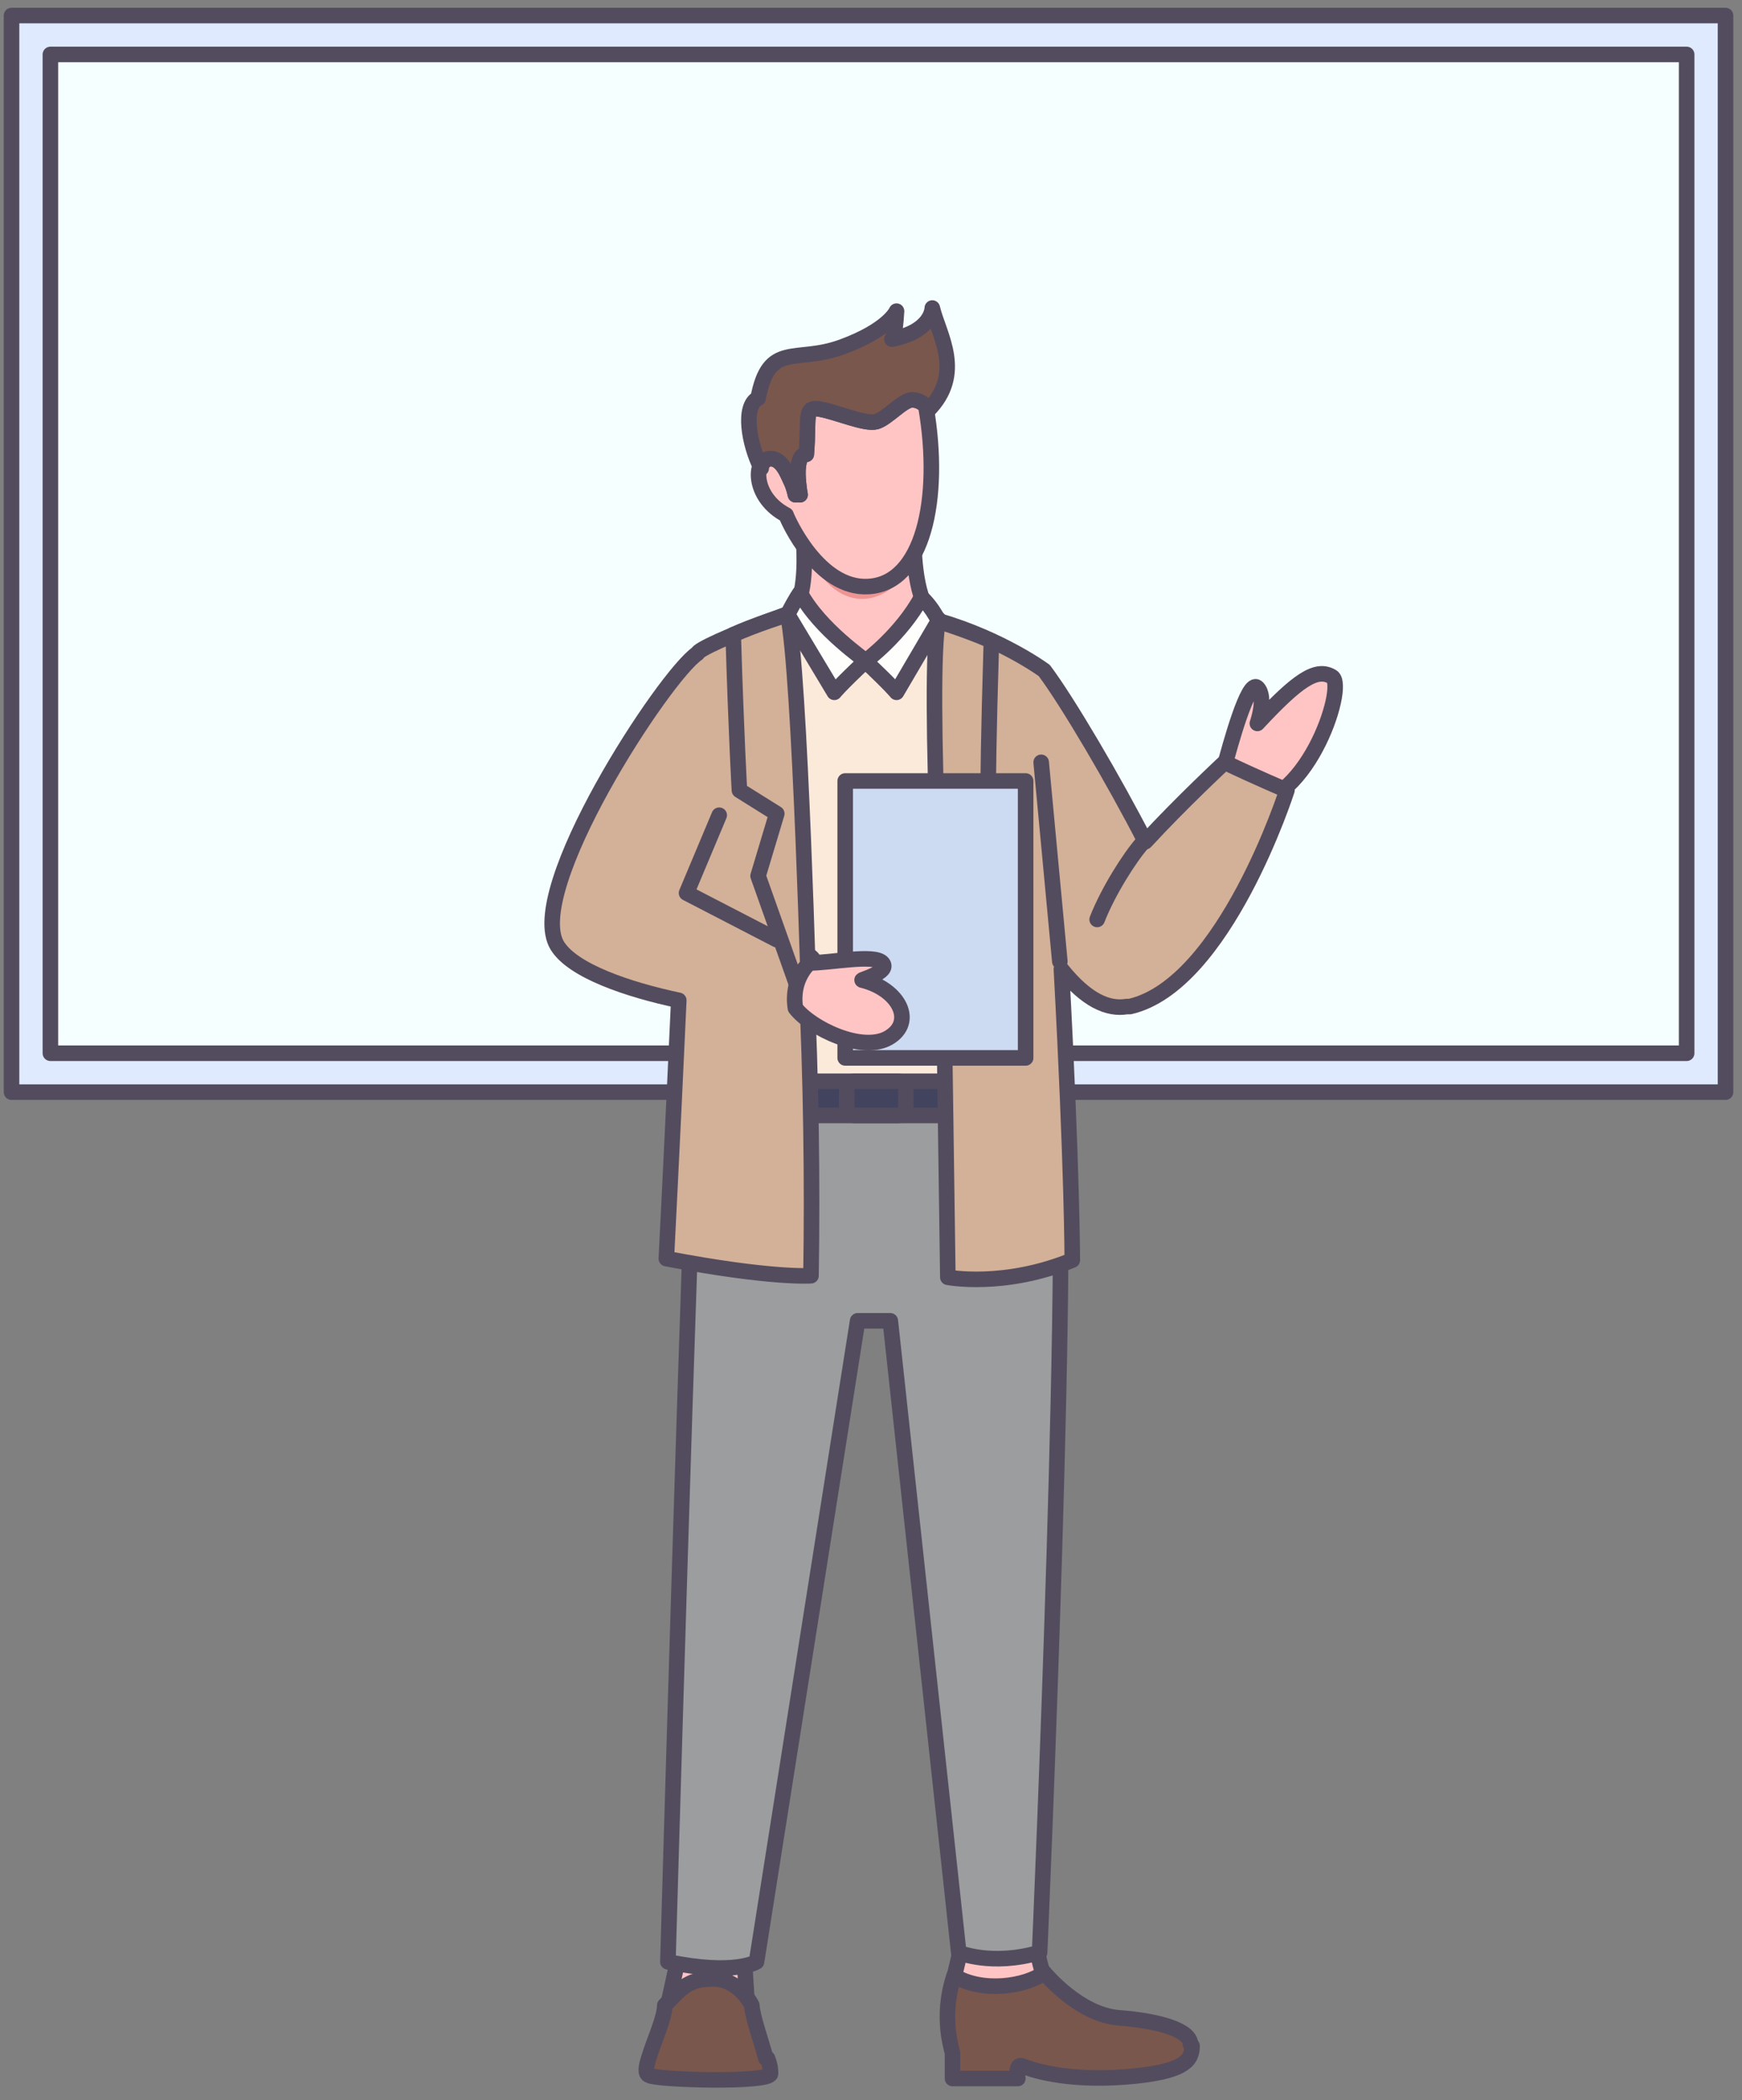 <svg width="112" height="135" viewBox="0 0 112 135" fill="none" xmlns="http://www.w3.org/2000/svg">
<rect x="0" y="0" width="112" height="135" fill="#808080" stroke="none"/>
<path d="M110.941 1H0.741V70.2H110.941V1Z" fill="#DFEAFF" stroke="#534C5E" stroke-linecap="round" stroke-linejoin="round"/>
<path d="M108.441 67.7V3.5L3.241 3.5V67.7H108.441Z" fill="#F5FFFF" stroke="#534C5E" stroke-linecap="round" stroke-linejoin="round"/>
<path d="M66.741 125.4C66.741 126 67.141 127.1 67.141 127.1C65.241 128.5 61.941 127.7 61.341 127.1C61.541 126.3 61.741 125.4 61.741 125.4H66.641H66.741Z" fill="#FFC5C5" stroke="#534C5E" stroke-linecap="round" stroke-linejoin="round"/>
<path d="M43.641 125.7C43.441 126.6 42.941 128.9 42.941 128.9H48.041L47.841 125.7H43.741H43.641Z" fill="#FFC5C5" stroke="#534C5E" stroke-linecap="round" stroke-linejoin="round"/>
<path d="M67.841 70.6L55.741 69.5L44.841 68.3C44.341 77.5 42.941 126.1 42.941 126.1C47.241 127 48.641 126.1 48.641 126.1L55.141 84.9H57.241L61.641 125.5C61.641 125.5 63.741 126.4 66.841 125.5C66.841 125.5 69.041 75.1 67.841 70.5V70.6Z" fill="#9B9D9E" stroke="#534C5E" stroke-linecap="round" stroke-linejoin="round"/>
<path d="M50.641 39.5L45.941 70.4C45.941 70.4 58.641 72.5 66.741 70.4C66.541 61.9 60.241 39.9 60.241 39.9L50.541 39.5H50.641Z" fill="#FBEADA" stroke="#534C5E" stroke-linecap="round" stroke-linejoin="round"/>
<path d="M63.541 69.5H48.141V71.7H63.541V69.5Z" fill="#42435F" stroke="#534C5E" stroke-linecap="round" stroke-linejoin="round"/>
<path d="M78.741 49.2C79.041 48.1 80.241 43.6 80.841 44.2C81.441 44.8 80.841 46.5 80.841 46.5C83.441 43.7 84.641 42.9 85.641 43.5C86.641 44.1 83.841 52.4 79.641 51.6C78.241 49.8 78.541 49.2 78.541 49.2H78.741Z" fill="#FFC5C5" stroke="#534C5E" stroke-linecap="round" stroke-linejoin="round"/>
<path d="M82.741 50.8C82.741 50.8 80.841 50 78.741 49C78.741 49 75.941 51.6 73.641 54.1C71.641 50.2 68.641 45.1 67.141 43.1C67.141 43.1 64.441 41.1 60.341 39.9L60.941 82.1C60.941 82.1 64.541 82.8 68.941 81C68.941 81 68.941 75.2 68.241 62.3C69.841 64.3 71.241 64.9 72.441 64.7C72.441 64.7 72.541 64.7 72.641 64.7C78.741 63.3 82.741 50.8 82.741 50.8Z" fill="#D3B098" stroke="#534C5E" stroke-linejoin="round"/>
<path d="M51.641 34.4C51.841 36.8 51.641 39.1 50.641 39.5C51.841 41.3 53.741 42.6 55.641 42.5C57.541 42.4 59.241 40.7 60.341 39.9C58.941 39.2 58.741 36.1 58.741 34.2C55.741 33.4 51.641 34.4 51.641 34.4Z" fill="#FFC5C5" stroke="#534C5E" stroke-linecap="round" stroke-linejoin="round"/>
<path d="M51.841 35.3L58.441 36.2C57.741 38.5 53.941 40.3 51.841 35.3Z" fill="#EF9492"/>
<path d="M60.241 39.9C60.241 39.9 62.441 40.6 63.741 41.2C63.541 47.8 63.541 50.2 63.541 50.2L61.541 52.3L63.541 55.9L60.841 66.1C60.841 66.1 59.541 43.3 60.341 39.8L60.241 39.9Z" fill="#D3B098" stroke="#534C5E" stroke-linejoin="round"/>
<path d="M59.541 26.2C60.541 32.1 59.341 37.5 55.841 37.7C52.641 37.9 50.641 33.4 50.541 33.1C48.441 32 48.441 29.7 49.341 29.5C50.241 29.3 50.641 30.5 50.841 30.9C51.041 31.3 51.141 31.8 51.141 31.8H51.441C51.441 31.8 50.941 29.2 51.841 29.2C52.041 26.8 51.641 26.1 52.741 26.3C53.841 26.5 55.641 27.3 56.341 27.1C57.041 26.9 58.041 25.7 58.641 25.7C59.241 25.7 59.641 26.2 59.641 26.2H59.541Z" fill="#FFC5C5" stroke="#534C5E" stroke-linecap="round" stroke-linejoin="round"/>
<path d="M65.941 50.2H54.341V68H65.941V50.2Z" fill="#CCDBF2" stroke="#534C5E" stroke-linecap="round" stroke-linejoin="round"/>
<path d="M50.641 39.5C51.141 38.5 51.441 38.1 51.441 38.1C52.741 40.5 55.641 42.4 55.641 42.5C53.941 44.1 53.641 44.5 53.641 44.5L50.641 39.5Z" fill="#FEFEFC" stroke="#534C5E" stroke-linecap="round" stroke-linejoin="round"/>
<path d="M60.341 39.9C59.841 38.9 59.241 38.4 59.241 38.4C57.941 40.8 55.641 42.5 55.641 42.5C57.341 44.1 57.641 44.5 57.641 44.5L60.341 39.9Z" fill="#FEFEFC" stroke="#534C5E" stroke-linecap="round" stroke-linejoin="round"/>
<path d="M52.241 61.6L51.841 61.4C51.341 49.4 50.541 39.5 50.541 39.5C46.641 40.9 44.841 41.8 44.841 42C42.741 43.4 33.641 57.3 35.841 60.8C36.841 62.4 40.341 63.6 43.641 64.3C43.241 73.1 42.841 80.9 42.841 80.9C49.641 82.2 52.141 82 52.141 82C52.241 75.9 52.141 69.2 51.841 63C52.041 62.1 52.141 61.5 52.141 61.5L52.241 61.6Z" fill="#D3B098" stroke="#534C5E" stroke-linejoin="round"/>
<path d="M57.741 69.5H54.941C54.665 69.5 54.441 69.724 54.441 70V71.2C54.441 71.476 54.665 71.7 54.941 71.7H57.741C58.018 71.7 58.241 71.476 58.241 71.2V70C58.241 69.724 58.018 69.5 57.741 69.5Z" fill="#42435F" stroke="#534C5E" stroke-linecap="round" stroke-linejoin="round"/>
<path d="M50.641 39.5C50.641 39.5 48.441 40.2 47.141 40.8C47.341 47.4 47.541 50.8 47.541 50.8L49.941 52.3L48.741 56.3L52.041 65.6C52.041 65.6 51.441 43 50.641 39.5Z" fill="#D3B098" stroke="#534C5E" stroke-linejoin="round"/>
<path d="M68.141 61.8L66.941 49" stroke="#534C5E" stroke-linecap="round" stroke-linejoin="round"/>
<path d="M73.441 54.2C72.641 55.1 71.241 57.3 70.541 59.1" stroke="#534C5E" stroke-linecap="round" stroke-linejoin="round"/>
<path d="M51.941 61.9C53.441 61.9 56.241 61.3 56.741 61.9C57.241 62.5 55.241 63 55.441 63C57.841 63.6 58.841 65.7 57.141 66.7C55.441 67.7 52.141 66.1 51.141 64.8C50.841 62.9 52.041 61.9 52.041 61.9H51.941Z" fill="#FFC5C5" stroke="#534C5E" stroke-linecap="round" stroke-linejoin="round"/>
<path d="M49.941 60.4L44.141 57.4L46.241 52.4" stroke="#534C5E" stroke-linecap="round" stroke-linejoin="round"/>
<path d="M49.241 132.3C48.941 131.2 48.341 129.5 48.341 128.9C48.341 128.9 47.541 127.2 45.841 127.2C44.141 127.2 43.741 127.9 42.741 128.9C42.741 129.7 42.041 131.2 41.741 132.2C41.541 132.8 41.441 133.3 41.741 133.4C42.241 133.7 49.441 133.9 49.541 133.3C49.541 133.1 49.541 132.8 49.341 132.3H49.241Z" fill="#7A574D" stroke="#534C5E" stroke-linejoin="round"/>
<path d="M76.541 131.4C76.541 130.5 74.541 129.9 71.941 129.7C69.341 129.5 67.141 126.8 67.141 126.8C65.941 127.7 63.141 128.1 61.341 127C60.441 129.7 61.241 131.8 61.241 132V133.6H65.441C65.441 133.6 65.241 132.6 65.741 132.8C66.241 133 68.441 133.8 72.341 133.5C76.241 133.2 76.641 132.4 76.641 131.5L76.541 131.4Z" fill="#7A574D" stroke="#534C5E" stroke-linejoin="round"/>
<path d="M49.341 29.5C50.241 29.3 50.641 30.5 50.841 30.9C51.041 31.3 51.141 31.8 51.141 31.8H51.441C51.441 31.8 50.941 29.2 51.841 29.2C52.041 26.8 51.641 26.1 52.741 26.3C53.841 26.5 55.641 27.3 56.341 27.1C57.041 26.9 58.041 25.7 58.641 25.7C59.241 25.7 59.641 26.2 59.641 26.2C59.641 26.2 59.641 26.3 59.641 26.4C62.041 24 60.341 21.5 59.941 19.8C59.941 19.8 59.941 21.3 57.341 21.8C57.341 21.8 57.541 21.8 57.641 20C57.641 20 57.141 21.2 54.141 22.3C51.141 23.4 49.441 21.9 48.741 25.6C47.741 26.1 48.141 28.5 48.941 30.1C48.941 29.8 49.241 29.5 49.441 29.5H49.341Z" fill="#7A574D" stroke="#534C5E" stroke-linejoin="round"/>
</svg>

